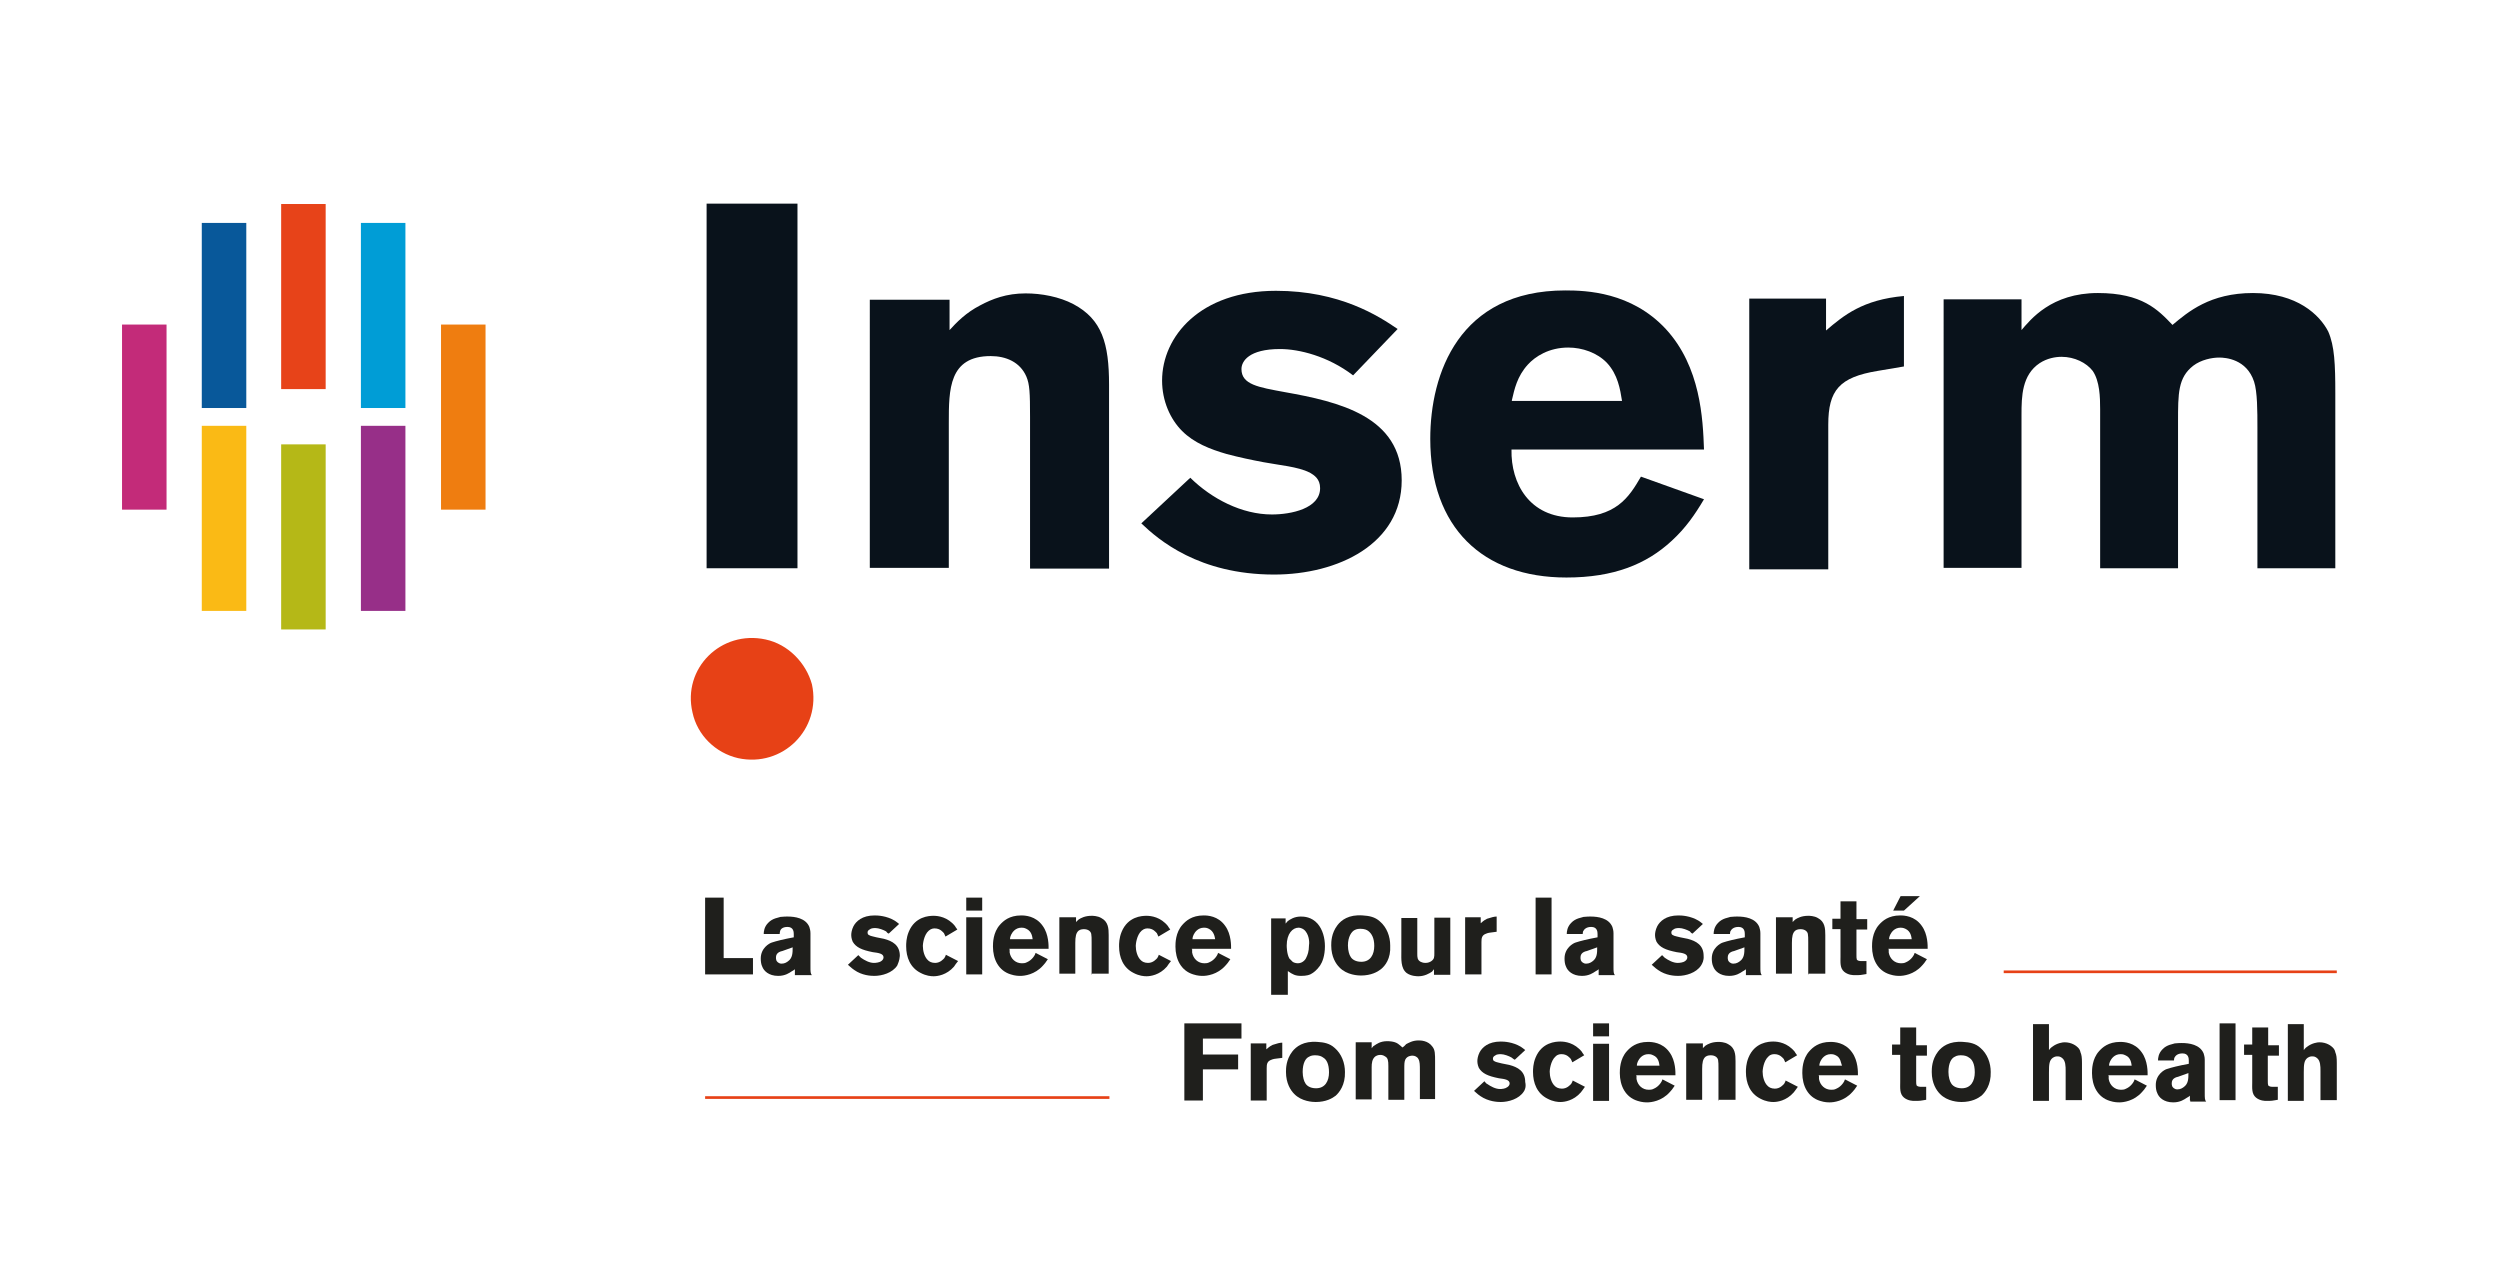 <?xml version="1.0" encoding="utf-8"?>
<!-- Generator: Adobe Illustrator 25.0.1, SVG Export Plug-In . SVG Version: 6.00 Build 0)  -->
<svg version="1.1" id="Calque_1" xmlns="http://www.w3.org/2000/svg" xmlns:xlink="http://www.w3.org/1999/xlink" x="0px" y="0px"
	 viewBox="0 0 674 340.2" style="enable-background:new 0 0 674 340.2;" xml:space="preserve">
<style type="text/css">
	.st0{fill:#09121B;}
	.st1{fill:#EF7D10;}
	.st2{fill:#009DD6;}
	.st3{fill:#972F88;}
	.st4{fill:#E74319;}
	.st5{fill:#B5B817;}
	.st6{fill:#08589A;}
	.st7{fill:#FABA15;}
	.st8{fill:#C32B79;}
	.st9{fill:#1F1F1C;}
	.st10{fill:none;stroke:#E74116;stroke-width:0.725;}
	.st11{fill:#E74116;}
</style>
<g>
	<rect x="190.5" y="54.9" class="st0" width="24.5" height="98.3"/>
	<rect x="118.9" y="87.5" class="st1" width="12" height="49.9"/>
	<rect x="97.3" y="60.1" class="st2" width="12" height="49.9"/>
	<rect x="97.3" y="114.8" class="st3" width="12" height="49.9"/>
	<rect x="75.8" y="55" class="st4" width="12" height="49.9"/>
	<rect x="75.8" y="119.8" class="st5" width="12" height="49.9"/>
	<rect x="54.4" y="60.1" class="st6" width="12" height="49.9"/>
	<rect x="54.4" y="114.8" class="st7" width="12" height="49.9"/>
	<rect x="32.9" y="87.5" class="st8" width="12" height="49.9"/>
	<polygon class="st9" points="190.1,262.7 190.1,242 195.1,242 195.1,258.3 203,258.3 203,262.7 	"/>
	<path class="st9" d="M260.5,262.7h4.3v-15.4h-4.3V262.7z M260.5,245.5h4.3V242h-4.3V245.5z"/>
	<rect x="414" y="242" class="st9" width="4.3" height="20.7"/>
	<polygon class="st9" points="324.3,280 324.3,284.3 333.8,284.3 333.8,288.3 324.3,288.3 324.3,296.7 319.3,296.7 319.3,275.9 
		334.7,275.9 334.7,280 	"/>
	<path class="st9" d="M429.5,296.8h4.3v-15.4h-4.3V296.8z M429.5,279.4h4.3v-3.5h-4.3V279.4z"/>
	<rect x="598.4" y="275.9" class="st9" width="4.3" height="20.7"/>
	<path class="st10" d="M190.1,295.9h109 M540.2,262H630"/>
	<g>
		<path class="st0" d="M255.9,89.1c2-2.2,4.5-4.8,8.4-6.8c3.2-1.7,7-3.2,12.2-3.2c4.3,0,9.1,0.9,12.9,2.9c7.7,4.1,9.6,10.6,9.6,21.7
			v49.6h-21.3v-40.9c0-6.5-0.1-8.8-1-10.9c-1.7-3.9-5.5-5.5-9.6-5.5c-11.3,0-11.3,9-11.3,18v39.1h-21.3V80.8h21.5V89.1z"/>
		<path class="st0" d="M320.9,128.8c5.8,5.7,13.9,9.9,22,9.9c5.2,0,13-1.6,13-7.1c0-2.5-1.6-3.5-2.8-4.2c-3.2-1.6-8.3-2-12.5-2.8
			c-3.2-0.6-6.5-1.3-9.9-2.2c-4.5-1.3-8.8-3-12-6.2c-3.2-3.2-5.4-8.1-5.4-13.6c0-11.9,10.3-24.2,30.7-24.2
			c17.2,0,27.7,6.8,32.8,10.3l-12,12.5c-6.8-5.2-14.6-7.1-19.7-7.1c-8.4,0-10.4,3.3-10.4,5.4c0,4.2,4.6,4.9,11.6,6.2
			c14.6,2.6,31.6,6.5,31.6,23.8c0,17.1-17.1,25.4-34.4,25.4c-20.3,0-31.2-9.4-35.8-13.8L320.9,128.8z"/>
		<path class="st0" d="M442.4,128.5c-3.3,5.7-6.7,11-18.4,11c-11.6,0-16.7-9.1-16.5-18.3h51.9c-0.3-8.3-0.9-22.3-10.3-32.5
			c-9.3-10-21.5-10.4-27.1-10.4c-28.7,0-36.4,22.5-36.4,40c0,23.9,14.1,37.4,36.7,37.4c12.8,0,21.6-3.6,28.4-9.9
			c3.8-3.5,6.2-7,8.7-11.2L442.4,128.5z M407.6,107.9c0.7-3,1.4-6.4,4.3-9.6c2-2.2,5.7-4.6,10.9-4.6c3.8,0,7.8,1.4,10.4,4.1
			c3,3.2,3.6,7.2,4.1,10.3h-29.7V107.9z"/>
		<path class="st0" d="M492.3,89.1c4.8-4.1,9.9-8.3,21-9.3v19l-7.1,1.2c-10.3,1.7-13.3,5.2-13.3,14.5v39h-21.3V80.5h20.7V89.1z"/>
		<path class="st0" d="M544.9,89.1c2.5-2.9,8.1-10.1,20.7-10.1c11.9,0,16.2,4.5,20.1,8.6c4.2-3.5,10.1-8.6,21.7-8.6
			c11.9,0,18,5.9,20.3,10.4c1.7,3.9,1.9,8.8,1.9,16.7v47.1h-21v-38c0-4.2,0-9.6-0.9-12.3c-2-6.1-7.7-6.5-9.4-6.5c-2,0-4.9,0.6-7,2.2
			c-4.1,3.2-4.1,7.4-4.1,15.2v39.4h-21v-42.9c0-3.2-0.1-7.5-2-10.3c-1.7-2.2-4.9-3.8-8.4-3.8c-1.7,0-3.9,0.4-5.9,1.7
			c-4.8,3.2-4.9,9-4.9,13.9v41.3h-21V80.7h21v8.4H544.9z"/>
		<path class="st11" d="M206.4,172.4c-12-2.6-22.5,7.8-19.7,19.7c1.3,6.1,6.2,10.9,12.3,12.3c12,2.6,22.5-7.8,19.9-19.9
			C217.3,178.7,212.5,173.7,206.4,172.4"/>
	</g>
	<g>
		<path class="st9" d="M210.9,256.4c-0.1,0-0.3,0.1-0.4,0.1c-1.2,0.4-1.3,1.2-1.3,1.7c0,0.1,0,0.4,0.1,0.7c0.1,0.3,0.6,0.9,1.4,0.9
			c0.9,0,1.4-0.4,1.7-0.6c1.3-0.9,1.3-2.3,1.3-3.8L210.9,256.4z M214.3,262.7v-1.4c-0.3,0.3-0.6,0.4-0.9,0.6
			c-0.6,0.4-1.7,1.2-3.6,1.2c-2.6,0-3.9-1.4-4.3-2.5c-0.3-0.6-0.4-1.4-0.4-2.2c0-2.8,2.3-4.1,3-4.3c1.2-0.4,3.2-0.9,5.9-1.4v-0.9
			c0-0.6-0.1-1.9-1.7-1.9c-1.3,0-1.9,0.6-2,1.2c0,0.1-0.1,0.3-0.1,0.7h-4.3c0-0.6,0.1-1.9,1.2-3c1.2-1.3,2.9-1.4,3.3-1.6
			c0.9-0.1,1.6-0.1,1.9-0.1c2,0,4.9,0.4,5.9,2.8c0.1,0.4,0.3,0.9,0.3,1.7v9c0,1.3,0,1.9,0.4,2.3H214.3z"/>
		<path class="st9" d="M241.9,260.3c-1.3,2-4.1,2.8-6.2,2.8c-0.9,0-3.3-0.1-5.4-1.6c-0.9-0.6-1.4-1.2-1.7-1.4l2.8-2.6
			c0.3,0.3,0.6,0.6,0.7,0.7c1,0.7,2.3,1.4,3.5,1.4c0.1,0,0.6,0,1-0.1c0.7-0.1,1.6-0.6,1.6-1.4c0-1-1.3-1.2-2.9-1.4
			c-3-0.6-4.5-1.3-5.4-2.8c-0.4-0.9-0.4-1.6-0.4-1.9c0-0.4,0.1-1.3,0.6-2.3c0.7-1.3,2.3-2.9,5.7-2.9c0.9,0,3.2,0.1,5.4,1.4
			c0.4,0.3,0.9,0.6,1.2,0.9l-2.8,2.6c-0.3-0.1-0.6-0.4-0.7-0.6c-0.7-0.4-2-0.9-2.9-0.9c-0.6,0-1.2,0.1-1.4,0.3
			c-0.6,0.3-0.7,0.6-0.7,0.9c0,0.3,0.1,0.6,0.4,0.7c0.4,0.3,1.4,0.4,2,0.6l2,0.4c2.3,0.6,4.3,1.7,4.3,4.6
			C242.5,259,242.1,259.8,241.9,260.3"/>
		<path class="st9" d="M257.2,260.6c-2,2.3-4.5,2.6-5.5,2.6c-0.7,0-2-0.1-3.5-0.9c-2.8-1.4-3.9-4.2-3.9-7.2c0-0.7,0-2.2,0.7-3.9
			c1.7-4.1,5.4-4.3,6.7-4.3c1.2,0,3.8,0.3,5.8,2.8c0.1,0.3,0.3,0.4,0.6,0.9l-3.2,1.9c0-0.1-0.3-0.6-0.4-0.9c-0.3-0.3-1-1.3-2.5-1.3
			c-0.3,0-0.9,0-1.6,0.6c-1.4,1.2-1.6,3.8-1.6,4.1c0,1.3,0.4,3,1.4,3.9c0.3,0.3,0.9,0.7,1.9,0.7c1.4,0,2.2-1,2.5-1.3
			c0.1-0.3,0.3-0.4,0.4-0.9l3.3,1.7C257.9,259.6,257.5,260.1,257.2,260.6"/>
	</g>
	<g>
		<path class="st9" d="M276.7,250.4c-0.6-0.3-1-0.3-1.3-0.3c-1.7,0-2.5,1.3-2.8,1.9c-0.1,0.3-0.3,0.6-0.3,1.2h6.1
			C278.3,252.6,278.2,251.1,276.7,250.4 M272.2,255.9v0.9c0.3,1.7,1.6,2.9,3.3,2.9c0.3,0,0.9,0,1.4-0.3c1.4-0.6,2.2-2,2.3-2.5
			l3.3,1.7c-0.6,0.9-0.9,1.3-1.3,1.7c-2.2,2.5-5.1,2.8-6.1,2.8c-0.4,0-1.4,0-2.6-0.4c-3.3-1-4.8-4.1-4.8-7.5c0-0.9,0-3.8,1.9-5.9
			c0.9-1,2.5-2.5,5.7-2.5c1,0,3.9,0.1,5.8,2.8c1.7,2.3,1.6,5.5,1.6,6.2h-10.6V255.9z"/>
		<path class="st9" d="M294.3,262.7V254c0-1,0-1.7-0.1-2.2c-0.1-0.6-0.7-1.3-2-1.3c-0.1,0-0.9,0-1.4,0.4c-0.7,0.6-0.9,1.6-0.9,3.3
			v8.3h-4.3v-15.2h4.5v1.3c0.1-0.1,0.3-0.4,0.7-0.7c0.6-0.4,1.7-1,3.5-1c0.3,0,1.6,0,2.6,0.6c1.9,1,2,2.8,2,4.6v10.4h-4.5V262.7z"/>
		<path class="st9" d="M314.6,260.6c-2,2.3-4.5,2.6-5.5,2.6c-0.7,0-2-0.1-3.5-0.9c-2.8-1.4-3.9-4.2-3.9-7.2c0-0.7,0-2.2,0.7-3.9
			c1.7-4.1,5.4-4.3,6.7-4.3c1.2,0,3.8,0.3,5.8,2.8c0.1,0.3,0.3,0.4,0.6,0.9l-3.2,1.9c0-0.1-0.3-0.6-0.4-0.9c-0.3-0.3-1-1.3-2.5-1.3
			c-0.3,0-0.9,0-1.6,0.6c-1.4,1.2-1.6,3.8-1.6,4.1c0,1.3,0.4,3,1.4,3.9c0.3,0.3,0.9,0.7,1.9,0.7c1.4,0,2.2-1,2.5-1.3
			c0.1-0.3,0.3-0.4,0.4-0.9l3.3,1.7C315.3,259.6,314.9,260.1,314.6,260.6"/>
		<path class="st9" d="M325.9,250.4c-0.6-0.3-1-0.3-1.3-0.3c-1.7,0-2.5,1.3-2.8,1.9c-0.1,0.3-0.3,0.6-0.3,1.2h6.1
			C327.5,252.6,327.3,251.1,325.9,250.4 M321.4,255.9v0.9c0.3,1.7,1.6,2.9,3.3,2.9c0.3,0,0.9,0,1.4-0.3c1.4-0.6,2.2-2,2.3-2.5
			l3.3,1.7c-0.6,0.9-0.9,1.3-1.3,1.7c-2.2,2.5-5.1,2.8-6.1,2.8c-0.4,0-1.4,0-2.6-0.4c-3.3-1-4.8-4.1-4.8-7.5c0-0.9,0-3.8,1.9-5.9
			c0.9-1,2.5-2.5,5.7-2.5c1,0,3.9,0.1,5.8,2.8c1.7,2.3,1.6,5.5,1.6,6.2h-10.6V255.9z"/>
		<path class="st9" d="M352,251.1c-0.3-0.4-0.7-0.7-1.3-0.9c-0.3-0.1-0.6-0.1-0.6-0.1c-1.6,0-3.2,1.6-3.2,4.8c0,0.3,0,2.2,0.7,3.5
			c0.3,0.3,0.6,0.6,0.9,0.9c0.1,0.1,0.7,0.4,1.4,0.4c1.4,0,2.2-1.2,2.3-1.6c0.3-0.6,0.7-1.6,0.7-3.2
			C353,254.5,353.1,252.5,352,251.1 M355.9,260.3c-0.9,1.3-1.9,2-2.3,2.2c-0.4,0.3-1.3,0.6-2.8,0.6c-1.6,0-2.3-0.4-3.6-1.3v6.4h-4.5
			v-20.6h3.9v1.4c0.3-0.3,0.3-0.4,0.6-0.7c0.6-0.4,1.7-1.2,3.5-1.2c0.9,0,2.9,0.1,4.5,1.9c1.4,1.6,2,3.9,2,6.1
			C357.2,257.7,356.5,259.4,355.9,260.3"/>
		<path class="st9" d="M368.9,251c-0.4-0.3-1-0.6-2.2-0.6c-0.1,0-1,0-1.6,0.4c-0.7,0.4-1.7,1.7-1.7,4.1c0,1.4,0.4,2.6,0.7,3
			c0.3,0.6,1.2,1.4,2.9,1.4c2.5,0,3.5-2,3.5-4.3C370.5,252.9,369.8,251.7,368.9,251 M372.3,261.3c-0.9,0.7-2.6,1.7-5.4,1.7
			c-0.7,0-3.8-0.1-5.8-2.2c-0.9-0.9-2.2-2.8-2.2-5.9c0-0.9,0-3.3,1.7-5.5c1-1.3,3-2.9,6.8-2.6c1.7,0.1,3.3,0.4,4.6,1.6
			c1.9,1.6,2.8,4.1,2.8,6.5C375,258.5,373.4,260.4,372.3,261.3"/>
		<path class="st9" d="M386.6,262.7v-1.4c-0.3,0.3-0.4,0.6-0.6,0.7c-0.6,0.4-1.9,1.2-3.6,1.2c-0.3,0-2,0-3.2-0.9
			c-1.6-1.3-1.4-3.8-1.4-5.7v-9.1h4.3v9.6c0,1,0,1.7,0.9,2.2c0.3,0.1,0.6,0.3,1.3,0.3c1.4,0,2.2-0.9,2.3-1.4
			c0.1-0.4,0.1-0.7,0.1-1.2v-9.6h4.3v15.4H386.6z"/>
		<path class="st9" d="M402,251.4c-0.1,0-0.9,0.1-1.3,0.3c-1.2,0.4-1.3,1.2-1.3,2.3v8.7H395v-15.4h4.2v1.6c0.4-0.3,0.7-0.7,1.7-1.2
			c1.2-0.4,2-0.6,2.6-0.6v4.1L402,251.4z"/>
	</g>
	<g>
		<path class="st9" d="M427.8,256.4c-0.1,0-0.3,0.1-0.4,0.1c-1.2,0.4-1.3,1.2-1.3,1.7c0,0.1,0,0.4,0.1,0.7c0.1,0.3,0.6,0.9,1.4,0.9
			c0.9,0,1.4-0.4,1.7-0.6c1.3-0.9,1.3-2.3,1.3-3.8L427.8,256.4z M431,262.7v-1.4c-0.3,0.3-0.6,0.4-0.9,0.6c-0.6,0.4-1.7,1.2-3.6,1.2
			c-2.6,0-3.9-1.4-4.3-2.5c-0.3-0.6-0.4-1.4-0.4-2.2c0-2.8,2.3-4.1,3-4.3c1.2-0.4,3.2-0.9,5.9-1.4v-0.9c0-0.6-0.1-1.9-1.7-1.9
			c-1.3,0-1.9,0.6-2.2,1.2c0,0.1-0.1,0.3-0.1,0.7h-4.3c0-0.6,0.1-1.9,1.2-3c1.2-1.3,2.9-1.4,3.3-1.6c0.9-0.1,1.6-0.1,1.9-0.1
			c2,0,4.9,0.4,5.9,2.8c0.1,0.4,0.3,0.9,0.3,1.7v9c0,1.3,0,1.9,0.4,2.3H431z"/>
		<path class="st9" d="M458.6,260.3c-1.3,2-4.1,2.8-6.2,2.8c-0.9,0-3.3-0.1-5.4-1.6c-0.9-0.6-1.4-1.2-1.7-1.4l2.8-2.6
			c0.3,0.3,0.6,0.6,0.7,0.7c1,0.7,2.3,1.4,3.5,1.4c0.1,0,0.6,0,1-0.1c0.7-0.1,1.6-0.6,1.6-1.4c0-1-1.3-1.2-2.9-1.4
			c-3-0.6-4.5-1.3-5.4-2.8c-0.4-0.9-0.4-1.6-0.4-1.9c0-0.4,0.1-1.3,0.6-2.3c0.7-1.3,2.3-2.9,5.7-2.9c0.9,0,3.2,0.1,5.4,1.4
			c0.4,0.3,0.9,0.6,1.2,0.9l-2.8,2.6c-0.3-0.1-0.6-0.4-0.7-0.6c-0.7-0.4-2-0.9-2.9-0.9c-0.6,0-1.2,0.1-1.4,0.3
			c-0.6,0.3-0.7,0.6-0.7,0.9c0,0.3,0.1,0.6,0.4,0.7c0.4,0.3,1.4,0.4,2,0.6l2,0.4c2.3,0.6,4.3,1.7,4.3,4.6
			C459.4,259,458.9,259.8,458.6,260.3"/>
		<path class="st9" d="M467.5,256.4c-0.1,0-0.3,0.1-0.4,0.1c-1.2,0.4-1.3,1.2-1.3,1.7c0,0.1,0,0.4,0.1,0.7c0.1,0.3,0.6,0.9,1.4,0.9
			c0.9,0,1.4-0.4,1.7-0.6c1.3-0.9,1.3-2.3,1.3-3.8L467.5,256.4z M470.7,262.7v-1.4c-0.3,0.3-0.6,0.4-0.9,0.6
			c-0.6,0.4-1.7,1.2-3.6,1.2c-2.6,0-3.9-1.4-4.3-2.5c-0.3-0.6-0.4-1.4-0.4-2.2c0-2.8,2.3-4.1,3-4.3c1.2-0.4,3.2-0.9,5.9-1.4v-0.9
			c0-0.6-0.1-1.9-1.7-1.9c-1.3,0-1.9,0.6-2.2,1.2c0,0.1-0.1,0.3-0.1,0.7H462c0-0.6,0.1-1.9,1.2-3c1.2-1.3,2.9-1.4,3.3-1.6
			c0.9-0.1,1.6-0.1,1.9-0.1c2,0,4.9,0.4,5.9,2.8c0.1,0.4,0.3,0.9,0.3,1.7v9c0,1.3,0,1.9,0.4,2.3H470.7z"/>
		<path class="st9" d="M487.5,262.7V254c0-1,0-1.7-0.1-2.2c-0.1-0.6-0.7-1.3-2-1.3c-0.1,0-0.9,0-1.4,0.4c-0.7,0.6-0.9,1.6-0.9,3.3
			v8.3h-4.3v-15.2h4.5v1.3c0.1-0.1,0.3-0.4,0.7-0.7c0.6-0.4,1.7-1,3.5-1c0.3,0,1.6,0,2.6,0.6c1.9,1,2,2.8,2,4.6v10.4h-4.5V262.7z"/>
		<path class="st9" d="M500.5,250.6v6.8c0,0.6,0,1,0.1,1.3c0.3,0.4,0.9,0.4,1,0.4h1.6v3.5c-0.3,0-1.3,0.3-2.3,0.3h-0.9
			c-0.4,0-1.7,0-2.8-0.9c-1.2-1-1-2.6-1-4.1v-7.4h-2.2v-2.8h2.2V243h4.3v4.8h2.9v2.8H500.5z"/>
		<path class="st9" d="M513.3,245.5h-2.9l2-3.9h5.2L513.3,245.5z M513.7,250.4c-0.6-0.3-1.2-0.3-1.3-0.3c-1.7,0-2.5,1.3-2.8,1.9
			c-0.1,0.3-0.3,0.6-0.3,1.2h6.1C515.3,252.6,515.2,251.1,513.7,250.4 M509.2,255.9v0.9c0.3,1.7,1.6,2.9,3.3,2.9
			c0.3,0,0.9,0,1.4-0.3c1.4-0.6,2.2-2,2.3-2.5l3.3,1.7c-0.6,0.9-0.9,1.3-1.3,1.7c-2.2,2.5-5.1,2.8-6.1,2.8c-0.4,0-1.4,0-2.6-0.4
			c-3.3-1-4.8-4.1-4.8-7.5c0-0.9,0-3.8,1.9-5.9c0.9-1,2.5-2.5,5.7-2.5c1,0,3.9,0.1,5.8,2.8c1.7,2.3,1.6,5.5,1.6,6.2h-10.6V255.9z"/>
	</g>
	<g>
		<path class="st9" d="M344.1,285.4c-0.1,0-0.9,0.1-1.3,0.3c-1.2,0.4-1.3,1.2-1.3,2.3v8.7h-4.3v-15.4h4.2v1.6
			c0.4-0.3,0.7-0.7,1.7-1.2c1.2-0.4,2-0.6,2.6-0.6v4.1L344.1,285.4z"/>
		<path class="st9" d="M356.7,285.1c-0.4-0.3-1-0.6-2.2-0.6c-0.1,0-1,0-1.6,0.4c-0.9,0.4-1.7,1.7-1.7,4.1c0,1.4,0.4,2.6,0.7,3
			c0.3,0.6,1.2,1.4,2.9,1.4c2.5,0,3.5-2,3.5-4.3C358.3,286.8,357.6,285.6,356.7,285.1 M360.1,295.4c-0.9,0.7-2.6,1.7-5.4,1.7
			c-0.7,0-3.8-0.1-5.8-2.2c-0.9-0.9-2.2-2.8-2.2-5.9c0-0.9,0-3.3,1.7-5.5c1-1.3,3-2.9,6.8-2.6c1.7,0.1,3.3,0.4,4.6,1.6
			c1.9,1.6,2.8,4.1,2.8,6.5C362.7,292.5,361.1,294.5,360.1,295.4"/>
		<path class="st9" d="M382.8,296.7v-8c0-1.6,0-2.5-0.4-3.2c-0.3-0.6-1-0.9-1.6-0.9c-0.4,0-1.4,0.1-1.9,1c-0.3,0.6-0.3,1.3-0.3,2.6
			v8.3h-4.3v-9.1c0-1.4-0.1-2.2-0.9-2.6c-0.4-0.3-0.9-0.4-1.3-0.4c-0.1,0-0.7,0-1.3,0.4c-0.9,0.7-1,1.9-1,2.9v8.7h-4.3V281h4.3v1.6
			c0.3-0.3,0.4-0.6,0.7-0.7c0.6-0.4,1.6-1.2,3.5-1.2c0.3,0,1.9,0,2.9,0.7c0.4,0.3,0.9,0.7,1.2,1c0.6-0.4,0.7-0.6,1-0.9
			c0.6-0.3,1.7-1,3.3-1c0.6,0,2.6,0,3.8,1.7c0.7,0.9,0.7,1.9,0.7,4.1v10h-4.1V296.7z"/>
		<path class="st9" d="M410.8,294.3c-1.3,2-4.1,2.8-6.2,2.8c-0.9,0-3.3-0.1-5.5-1.6c-0.9-0.6-1.4-1.2-1.7-1.4l2.8-2.6
			c0.3,0.3,0.4,0.6,0.7,0.7c1,0.7,2.3,1.4,3.5,1.4c0.1,0,0.6,0,1-0.1c0.6-0.1,1.6-0.6,1.6-1.4c0-1-1.3-1.2-2.9-1.4
			c-3-0.6-4.5-1.3-5.4-2.8c-0.4-0.9-0.4-1.6-0.4-1.9c0-0.4,0.1-1.3,0.6-2.3c0.7-1.3,2.3-2.9,5.7-2.9c0.9,0,3.2,0.1,5.4,1.4
			c0.4,0.3,0.9,0.6,1.2,0.9l-2.8,2.6c-0.3-0.1-0.6-0.4-0.9-0.6c-0.7-0.4-2-0.9-2.9-0.9c-0.6,0-1.2,0.1-1.4,0.3
			c-0.6,0.3-0.7,0.6-0.7,0.9c0,0.3,0.1,0.6,0.4,0.7c0.4,0.3,1.4,0.4,2,0.6l2,0.4c2.3,0.6,4.3,1.7,4.3,4.6
			C411.5,293,411.1,293.9,410.8,294.3"/>
		<path class="st9" d="M426.2,294.5c-2,2.3-4.5,2.6-5.5,2.6c-0.7,0-2-0.1-3.5-0.9c-2.8-1.4-3.9-4.2-3.9-7.2c0-0.7,0-2.2,0.7-3.9
			c1.7-4.1,5.4-4.3,6.7-4.3c1.2,0,3.8,0.3,5.8,2.8c0.1,0.3,0.3,0.4,0.6,0.9l-3.2,1.9c0-0.1-0.3-0.6-0.4-0.9c-0.3-0.3-1-1.3-2.5-1.3
			c-0.3,0-1,0-1.6,0.6c-1.4,1.2-1.6,3.8-1.6,4.1c0,1.3,0.4,3,1.4,3.9c0.3,0.3,0.9,0.7,1.9,0.7c1.4,0,2.2-1,2.5-1.3
			c0.1-0.3,0.3-0.4,0.4-0.9l3.3,1.7C426.9,293.6,426.5,294.1,426.2,294.5"/>
	</g>
	<g>
		<path class="st9" d="M445.7,284.5c-0.6-0.3-1-0.3-1.3-0.3c-1.7,0-2.5,1.3-2.8,1.9c-0.1,0.3-0.3,0.6-0.3,1.2h6.1
			C447.3,286.7,447.2,285.1,445.7,284.5 M441.2,290v0.9c0.3,1.7,1.6,2.9,3.3,2.9c0.3,0,0.9,0,1.4-0.3c1.4-0.6,2.2-2,2.3-2.5l3.3,1.7
			c-0.6,0.9-0.9,1.3-1.3,1.7c-2.2,2.5-5.1,2.8-6.1,2.8c-0.4,0-1.4,0-2.6-0.4c-3.3-1-4.8-4.1-4.8-7.5c0-0.9,0-3.8,1.9-5.9
			c0.9-1,2.5-2.5,5.7-2.5c1,0,3.9,0.1,5.8,2.8c1.7,2.3,1.6,5.5,1.6,6.2h-10.6V290z"/>
		<path class="st9" d="M463.3,296.7V288c0-1,0-1.7-0.1-2.2c-0.1-0.6-0.7-1.3-2-1.3c-0.1,0-0.9,0-1.4,0.4c-0.7,0.6-0.9,1.6-0.9,3.3
			v8.3h-4.3v-15.2h4.5v1.3c0.1-0.1,0.3-0.4,0.7-0.7c0.6-0.4,1.7-1,3.5-1c0.3,0,1.6,0,2.6,0.6c1.9,1,2,2.8,2,4.6v10.4h-4.5V296.7z"/>
		<path class="st9" d="M483.6,294.5c-2,2.3-4.5,2.6-5.5,2.6c-0.7,0-2-0.1-3.5-0.9c-2.8-1.4-3.9-4.2-3.9-7.2c0-0.7,0-2.2,0.7-3.9
			c1.7-4.1,5.4-4.3,6.7-4.3c1.2,0,3.8,0.3,5.8,2.8c0.1,0.3,0.3,0.4,0.6,0.9l-3.2,1.9c0-0.1-0.3-0.6-0.4-0.9c-0.3-0.3-1-1.3-2.5-1.3
			c-0.3,0-1,0-1.6,0.6c-1.4,1.2-1.6,3.8-1.6,4.1c0,1.3,0.4,3,1.4,3.9c0.3,0.3,0.9,0.7,1.9,0.7c1.4,0,2.2-1,2.5-1.3
			c0.1-0.3,0.3-0.4,0.4-0.9l3.3,1.7C484.3,293.6,483.9,294.1,483.6,294.5"/>
		<path class="st9" d="M494.9,284.5c-0.6-0.3-1-0.3-1.3-0.3c-1.7,0-2.5,1.3-2.8,1.9c-0.1,0.3-0.3,0.6-0.3,1.2h6.1
			C496.3,286.7,496.3,285.1,494.9,284.5 M490.4,290v0.9c0.3,1.7,1.6,2.9,3.3,2.9c0.3,0,0.9,0,1.4-0.3c1.4-0.6,2.2-2,2.3-2.5l3.3,1.7
			c-0.6,0.9-0.9,1.3-1.3,1.7c-2.2,2.5-5.1,2.8-6.1,2.8c-0.4,0-1.4,0-2.6-0.4c-3.3-1-4.8-4.1-4.8-7.5c0-0.9,0-3.8,1.9-5.9
			c0.9-1,2.5-2.5,5.7-2.5c1,0,3.9,0.1,5.8,2.8c1.7,2.3,1.6,5.5,1.6,6.2h-10.6V290z"/>
		<path class="st9" d="M516.6,284.5v6.8c0,0.6,0,1,0.1,1.3c0.3,0.4,1,0.4,1,0.4h1.6v3.5c-0.3,0-1.3,0.3-2.3,0.3h-0.9
			c-0.4,0-1.7,0-2.8-0.9c-1.2-1-1-2.6-1-4.1v-7.4h-2.2v-2.8h2.2V277h4.3v4.8h2.9v2.8H516.6z"/>
		<path class="st9" d="M530.8,285.1c-0.4-0.3-1-0.6-2.2-0.6c-0.1,0-1,0-1.6,0.4c-0.9,0.4-1.7,1.7-1.7,4.1c0,1.4,0.4,2.6,0.7,3
			c0.3,0.6,1.2,1.4,2.9,1.4c2.5,0,3.5-2,3.5-4.3C532.4,286.8,531.7,285.6,530.8,285.1 M534.2,295.4c-0.9,0.7-2.6,1.7-5.4,1.7
			c-0.7,0-3.8-0.1-5.8-2.2c-0.9-0.9-2.2-2.8-2.2-5.9c0-0.9,0-3.3,1.7-5.5c1-1.3,3-2.9,6.8-2.6c1.7,0.1,3.3,0.4,4.6,1.6
			c1.9,1.6,2.8,4.1,2.8,6.5C536.8,292.5,535.2,294.5,534.2,295.4"/>
		<path class="st9" d="M556.9,296.7v-8c0-1.2,0-2.8-1-3.5c-0.4-0.3-0.7-0.4-1.2-0.4c-0.3,0-0.7,0-1.3,0.4c-0.9,0.7-1,1.7-1,3.9v7.7
			h-4.3v-20.7h4.3v7c0.1-0.1,0.4-0.6,0.9-0.9c1.3-1,2.8-1.2,3.3-1.2c2,0,3.2,1,3.6,1.4c0.3,0.3,0.6,0.7,0.7,1.3
			c0.3,0.7,0.4,1.4,0.4,2.9v10H556.9z"/>
		<path class="st9" d="M573,284.5c-0.6-0.3-1-0.3-1.3-0.3c-1.7,0-2.5,1.3-2.8,1.9c-0.1,0.3-0.3,0.6-0.3,1.2h6.1
			C574.6,286.7,574.5,285.1,573,284.5 M568.5,290v0.9c0.3,1.7,1.6,2.9,3.3,2.9c0.3,0,0.9,0,1.4-0.3c1.4-0.6,2.2-2,2.3-2.5l3.3,1.7
			c-0.6,0.9-0.9,1.3-1.3,1.7c-2.2,2.5-5.1,2.8-6.1,2.8c-0.4,0-1.4,0-2.6-0.4c-3.3-1-4.8-4.1-4.8-7.5c0-0.9,0-3.8,1.9-5.9
			c0.9-1,2.5-2.5,5.7-2.5c1,0,3.9,0.1,5.8,2.8c1.7,2.3,1.6,5.5,1.6,6.2h-10.6V290z"/>
		<path class="st9" d="M587.2,290.3c-0.1,0-0.3,0.1-0.4,0.1c-1.2,0.4-1.3,1.2-1.3,1.7c0,0.1,0,0.4,0.1,0.7c0.1,0.3,0.6,0.9,1.4,0.9
			c0.9,0,1.4-0.4,1.7-0.6c1.3-0.9,1.3-2.3,1.3-3.8L587.2,290.3z M590.4,296.7v-1.3c-0.3,0.3-0.6,0.4-0.9,0.6
			c-0.6,0.4-1.7,1.2-3.6,1.2c-2.6,0-3.9-1.4-4.3-2.5c-0.3-0.6-0.4-1.4-0.4-2.2c0-2.8,2.3-4.1,3-4.3c1.2-0.4,3.2-0.9,5.9-1.4v-0.9
			c0-0.6-0.1-1.9-1.7-1.9c-1.3,0-1.9,0.6-2.2,1.2c0,0.1-0.1,0.3-0.1,0.7h-4.3c0-0.6,0.1-1.9,1.2-3c1.2-1.3,2.9-1.4,3.3-1.6
			c0.9-0.1,1.6-0.1,1.9-0.1c2,0,4.9,0.4,5.9,2.8c0.1,0.4,0.3,0.9,0.3,1.7v9c0,1.3,0,1.9,0.4,2.3h-4.3V296.7z"/>
	</g>
	<g>
		<path class="st9" d="M611.4,284.5v6.8c0,0.6,0,1,0.1,1.3c0.3,0.4,1,0.4,1,0.4h1.6v3.5c-0.3,0-1.3,0.3-2.3,0.3H611
			c-0.4,0-1.7,0-2.8-0.9c-1.2-1-1-2.6-1-4.1v-7.4H605v-2.8h2.2V277h4.3v4.8h2.9v2.8H611.4z"/>
		<path class="st9" d="M625.6,296.7v-8c0-1.2,0-2.8-1-3.5c-0.4-0.3-0.7-0.4-1.2-0.4c-0.3,0-0.7,0-1.3,0.4c-0.9,0.7-1,1.7-1,3.9v7.7
			h-4.3v-20.7h4.3v7c0.1-0.1,0.4-0.6,0.9-0.9c1.3-1,2.8-1.2,3.3-1.2c2,0,3.2,1,3.6,1.4c0.3,0.3,0.6,0.7,0.7,1.3
			c0.3,0.7,0.4,1.4,0.4,2.9v10H625.6z"/>
	</g>
</g>
</svg>

